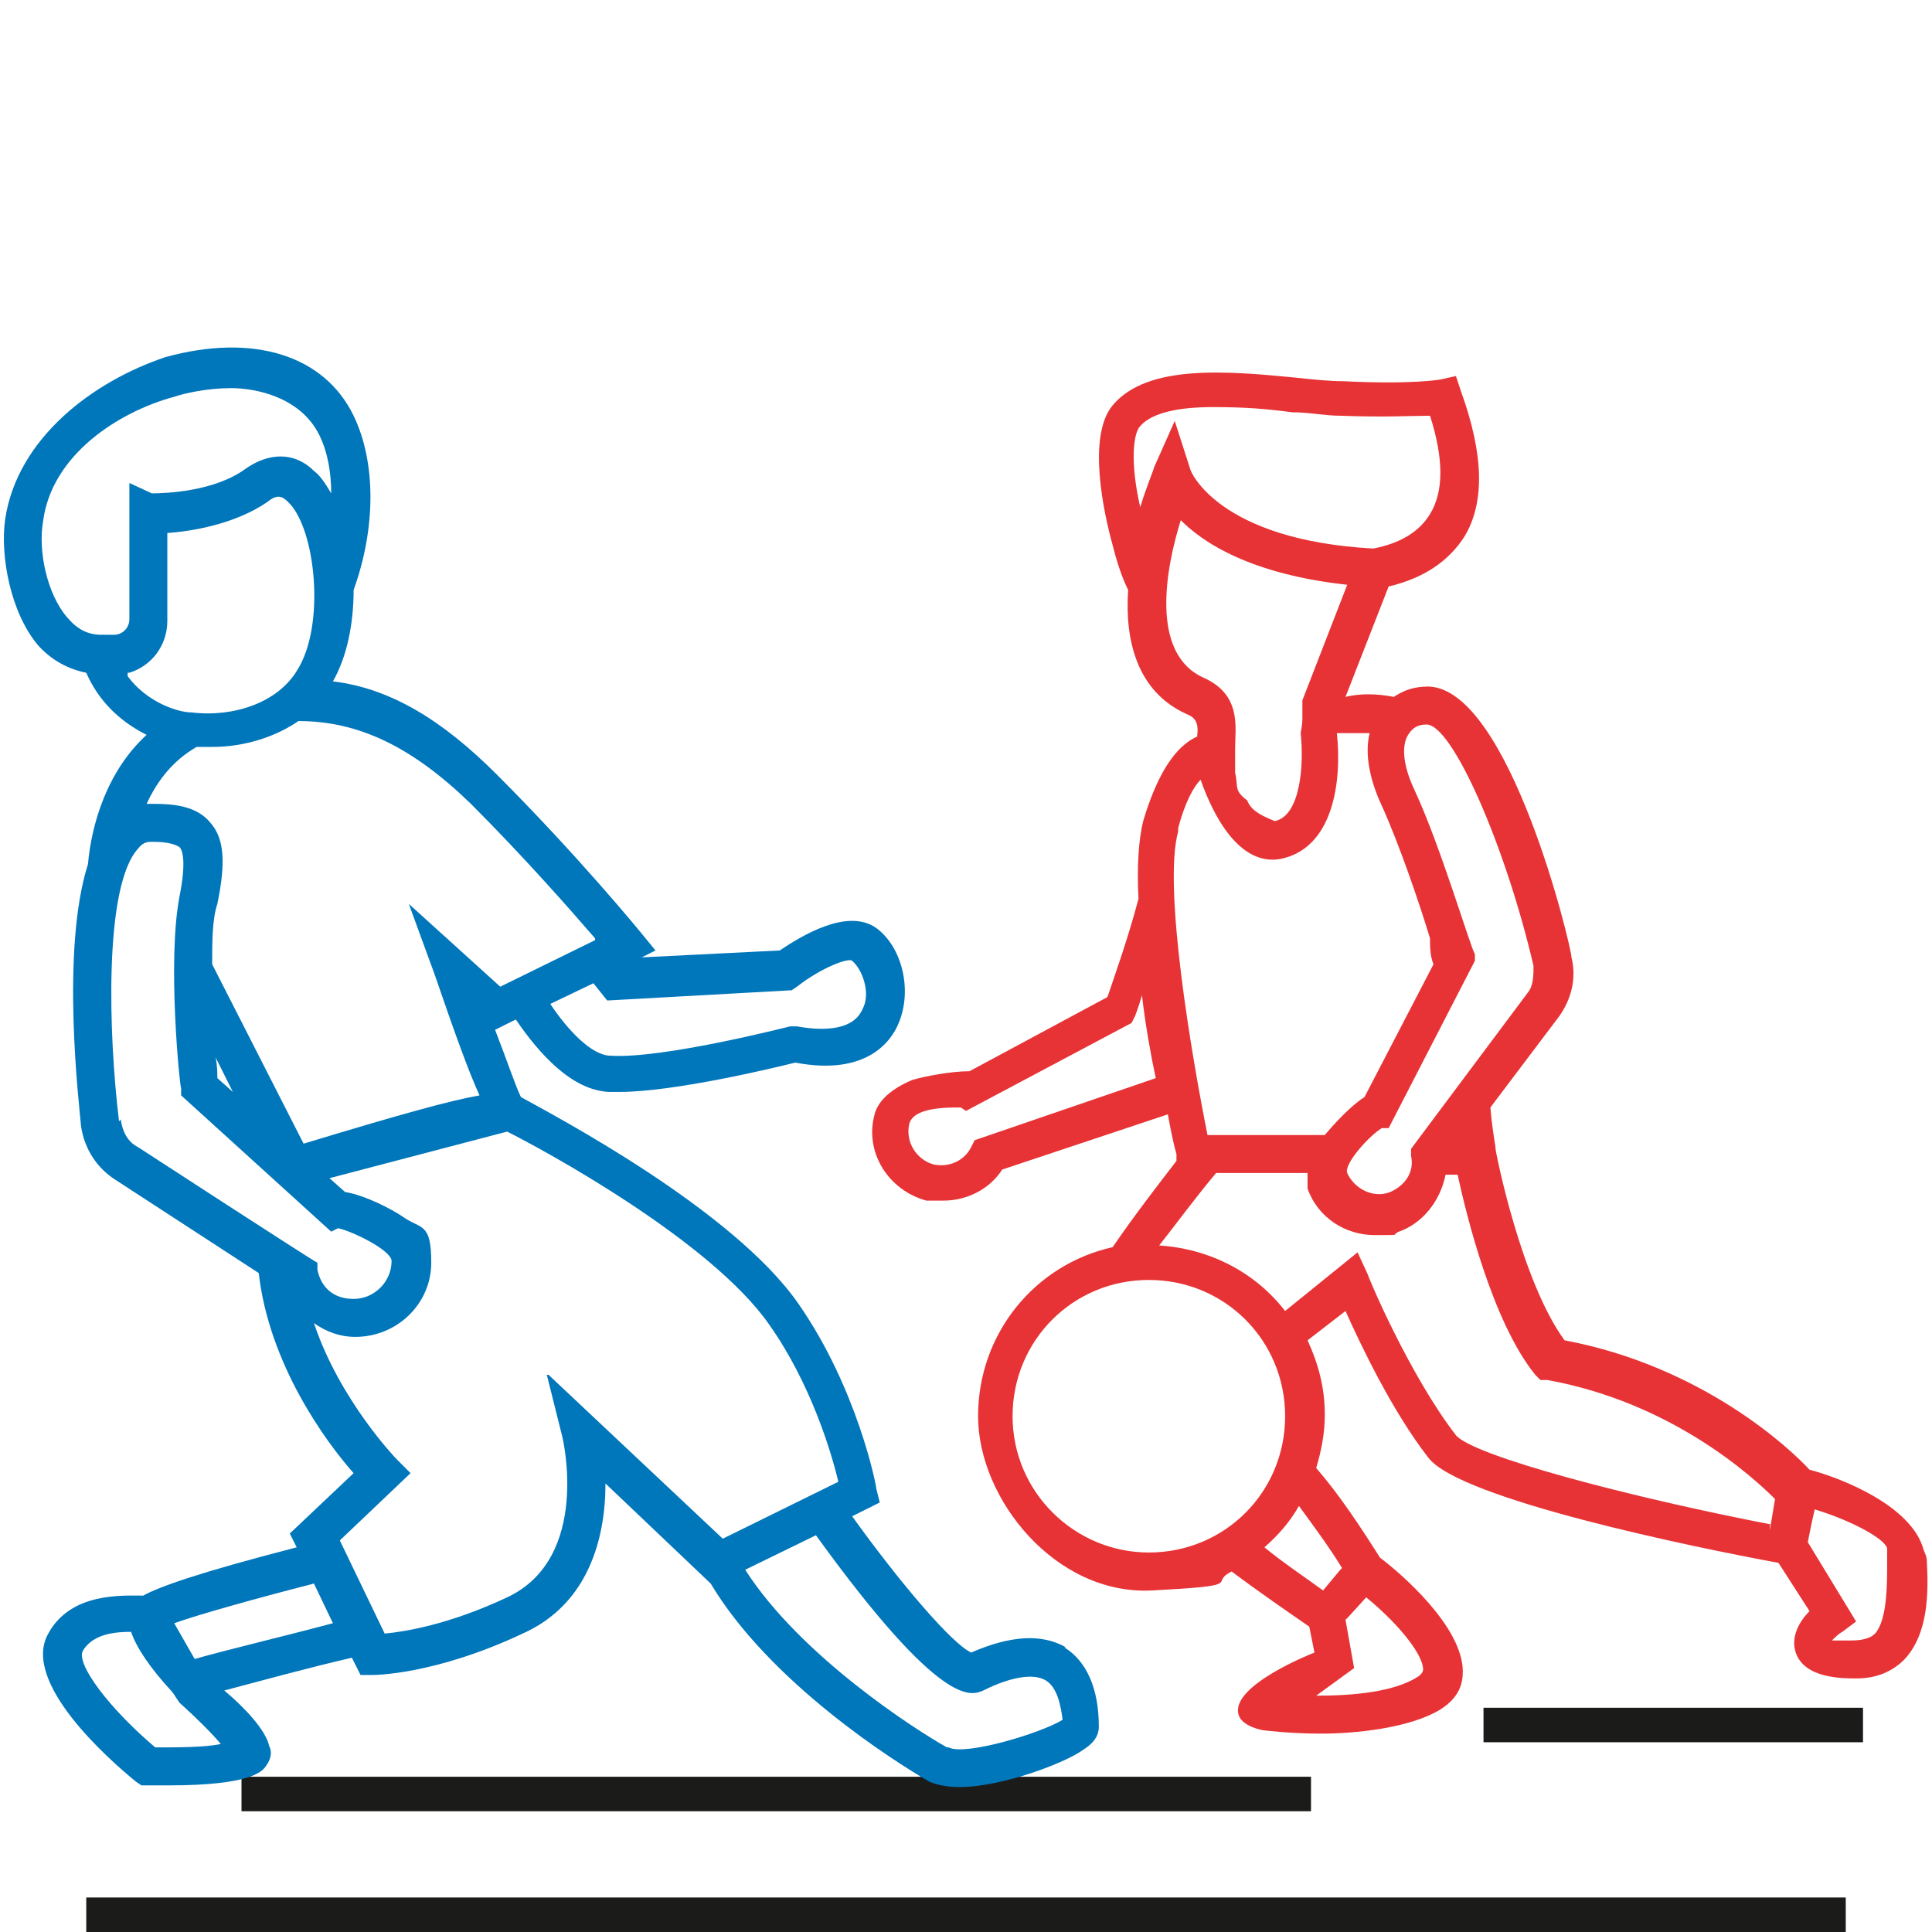 <?xml version="1.0" encoding="UTF-8"?>
<svg id="Layer_1" data-name="Layer 1" xmlns="http://www.w3.org/2000/svg" version="1.1" viewBox="0 0 112 112">
  <defs>
    <style>
      .cls-1 {
        fill: #1b1b19;
      }

      .cls-1, .cls-2, .cls-3 {
        stroke-width: 0px;
      }

      .cls-2 {
        fill: #0076bb;
      }

      .cls-3 {
        fill: #e73336;
      }
    </style>
  </defs>
  <rect class="cls-1" x="5" y="110" width="102" height="2"/>
  <rect class="cls-1" x="14" y="103" width="62" height="2"/>
  <rect class="cls-1" x="86" y="99" width="22" height="2"/>
  <path class="cls-3" d="M111.7,90.5c0-.3-.1-.4-.2-.7-.7-2.5-4.7-4.1-6.6-4.6-1.1-1.2-6.2-6-14.2-7.5-2.5-3.4-4-10.9-4-11.1s-.2-1.1-.3-2.4l4-5.3c.7-1,1-2.2.7-3.4,0-.6-3.6-15.6-8.3-15.7-.8,0-1.4.2-2,.6-1-.2-2-.2-2.8,0l2.5-6.4c2.1-.5,3.5-1.5,4.4-2.9,1.2-2,1.1-4.8-.2-8.4l-.3-.9-.9.2s-1.6.3-5.6.1c-.8,0-1.8-.1-2.7-.2-4.1-.4-8.7-.8-10.7,1.6-1.5,1.8-.5,6.3,0,8.1.2.8.5,1.8.9,2.6-.2,2.9.5,5.9,3.4,7.2.5.2.7.5.6,1.3-.9.4-2.1,1.5-3.1,4.8-.3,1.1-.4,2.8-.3,4.6-.6,2.3-1.5,4.8-1.8,5.7l-8,4.3c-1.1,0-2.6.3-3.3.5-1.2.5-2,1.2-2.2,2-.6,2.2.8,4.4,3,5,.3,0,.7,0,1,0,1.4,0,2.7-.7,3.4-1.8l9.6-3.2c.2,1.1.4,2,.5,2.3v.4c-1,1.3-2.4,3.1-3.7,5-4.5,1-7.8,5-7.8,9.8s4.5,10.4,10.1,10.1,3.2-.4,4.6-1.1c1.6,1.2,3.2,2.3,4.5,3.2l.3,1.5s-4.9,1.9-4.4,3.6c.2.7,1.4.9,1.4.9,0,0,1.5.2,3.4.2s5.1-.3,6.9-1.4c1.1-.7,1.3-1.5,1.3-2.2,0-2.6-3.6-5.7-4.8-6.6-1.2-1.9-2.4-3.7-3.7-5.2.3-1,.5-2,.5-3.1,0-1.6-.4-3-1-4.3l2.2-1.7c.9,2,2.7,5.8,4.8,8.5,1.8,2.4,15.4,5.2,20.3,6.1l1.8,2.8c-.6.6-1.1,1.5-.8,2.4.5,1.5,2.7,1.5,3.5,1.5,1.2,0,2.1-.4,2.8-1.1,1.4-1.5,1.4-3.9,1.3-5.7h0ZM56.5,66.1l-.2.4c-.4.8-1.3,1.2-2.2,1-1-.3-1.6-1.3-1.4-2.3s2.1-1,3-1h0l.3.2,9.6-5.1.2-.4s.2-.5.4-1.2c.2,1.7.5,3.4.8,4.8l-10.5,3.6h0ZM88.9,55.9c0,.6,0,1.2-.3,1.6l-6.8,9.1v.4c.2.9-.3,1.7-1.2,2.1-1,.4-2.1-.2-2.5-1.1-.2-.5,1.2-2.1,2-2.6h.4l5-9.7v-.4c-.2-.2-2-6.3-3.5-9.5-.8-1.7-.7-2.8-.3-3.3.2-.3.5-.5,1-.5,1.5,0,4.6,7.1,6.2,14h0ZM66.1,29.4c-.6-2.6-.4-4.3,0-4.7.7-.8,2.3-1.1,4.2-1.1s3.1.1,4.6.3c1,0,1.9.2,2.8.2,2.6.1,4.2,0,5.2,0,.8,2.5.8,4.4,0,5.7-.6,1-1.7,1.7-3.3,2-9-.5-10.6-4.5-10.6-4.6l-.9-2.8-1.2,2.7c0,.1-.4,1-.8,2.3h0ZM68.3,30c1.4,1.5,4.3,3.3,9.8,3.9l-2.6,6.7h0v1c0,.2,0,.4-.1.9.2,1.8,0,4.8-1.5,5.1h0c-1-.4-1.4-.7-1.6-1.2-.8-.6-.5-.8-.7-1.6,0-.3,0-.5,0-1v-.4c0-1.2.4-3.1-1.8-4.1-3.2-1.4-2.2-6.5-1.3-9.3h0ZM68.3,48c.4-1.5.9-2.4,1.3-2.8.7,2,2.2,5,4.6,4.6,3.1-.6,3.6-4.5,3.3-7.3h1.9c-.3,1.2,0,2.7.7,4.2,1,2.2,2.2,5.7,2.8,7.7,0,.5,0,1,.2,1.5l-4,7.7c-.8.5-1.8,1.6-2.3,2.2h-6.8c-.9-4.5-2.6-14.4-1.7-17.6h0v-.2ZM66.6,90c-4.3,0-7.9-3.5-7.9-7.9s3.5-7.9,7.9-7.9,7.9,3.5,7.9,7.9-3.5,7.9-7.9,7.9ZM78.2,93.7l1-1.1c1.6,1.3,3.3,3.2,3.3,4.2,0,0,0,.2-.3.4-1.4.9-3.8,1.1-5.9,1.1l2.2-1.6-.5-2.8.3-.3h0ZM77.7,91h0l-1,1.2c-1.1-.8-2.3-1.6-3.4-2.5.8-.7,1.5-1.5,2-2.4.8,1.1,1.7,2.3,2.5,3.6h0ZM102.8,88.4c-8.3-1.6-17.4-4-18.4-5.2-2.7-3.5-5.1-9.2-5.1-9.3l-.6-1.3-4.2,3.4c-1.7-2.2-4.3-3.6-7.3-3.8,1.1-1.4,2.2-2.9,3.3-4.2h5.3c0,.3,0,.6,0,.9.6,1.7,2.2,2.7,3.9,2.7s.9,0,1.4-.2c1.4-.5,2.4-1.8,2.7-3.3h.7c.5,2.3,2,8.5,4.5,11.6l.3.3h.4c7.2,1.3,11.9,5.6,13.2,6.9l-.3,1.8h0v-.3ZM108.7,94.7c-.3.3-.8.4-1.4.4h-1.1c.2-.2.4-.4.6-.5l.8-.6-2.8-4.6.2-1,.2-.9c2.3.7,4.2,1.8,4.2,2.3v.8c0,1.3,0,3.3-.7,4.1h0Z"/>
  <path class="cls-2" d="M61.8,95.5c-1.4-.8-3.2-.7-5.5.3-1.1-.5-4.1-4-6.9-7.9l1.6-.8-.2-.8c0-.2-1.1-5.8-4.5-10.7-3.8-5.5-14.3-11-16.1-12-.3-.6-.8-2.1-1.5-3.9l1.2-.6c1.3,1.9,3.2,4.1,5.4,4.2h.6c3.2,0,9-1.4,10.2-1.7,4.2.8,5.6-1.3,6-2.3.8-1.9.2-4.4-1.3-5.5-1.7-1.2-4.4.5-5.6,1.3l-8,.4.8-.4-.9-1.1s-3.6-4.4-8.3-9.1c-3.2-3.2-6.2-5-9.5-5.4.8-1.4,1.2-3.3,1.2-5.3,1.3-3.6,1.3-7.4,0-10.1-1.7-3.5-5.8-4.8-10.9-3.4C5.4,22.1,1,25.4.3,30.1c-.3,2.1.3,5.4,1.9,7.3.8.9,1.8,1.4,2.8,1.6.7,1.6,1.9,2.8,3.5,3.6-2.3,2.1-3.2,5.2-3.4,7.5-1.6,5-.5,14-.4,15.2.2,1.3.9,2.4,2,3.1l8.3,5.4c.6,5.3,3.9,9.8,5.5,11.6l-3.7,3.5.4.8c-5.8,1.5-8,2.3-8.9,2.8-1.2,0-4.2-.2-5.5,2.2-1.6,2.8,3.5,7.3,5.1,8.6l.3.2h1.6c4.7,0,5.4-.8,5.6-1.1.3-.4.4-.8.2-1.2-.2-.9-1.4-2.2-2.6-3.2,1.9-.5,4.8-1.3,7.4-1.9l.5,1h.7c.1,0,3.6,0,8.7-2.4,3.8-1.7,4.8-5.5,4.8-8.7l6.1,5.8c3.4,5.7,10.6,10.3,12.7,11.5.5.2,1.1.3,1.7.3,2.5,0,6.1-1.4,7.1-2.1.3-.2,1-.6,1-1.4,0-2.2-.7-3.8-2-4.6h.1ZM45.9,57.4l.3-.2c1.4-1.1,3-1.7,3.2-1.5.6.5,1.1,1.9.6,2.8-.6,1.4-2.7,1.2-3.8,1h-.4s-7.4,1.9-10.4,1.7c-1.1,0-2.5-1.5-3.5-3l2.5-1.2.8,1,10.8-.6h0ZM34.5,54.5l-5.5,2.7-5.3-4.8,1.5,4.1c1.2,3.5,2,5.7,2.6,7-1.7.3-4.6,1.1-10.2,2.8l-5.3-10.4c0-1.3,0-2.6.3-3.5.5-2.4.4-3.8-.4-4.7-.8-1-2.2-1.1-3.3-1.1s-.3,0-.4,0c.6-1.3,1.5-2.5,2.9-3.3h.9c1.9,0,3.7-.6,5-1.5,3.5,0,6.6,1.5,10,4.8,3.2,3.2,5.9,6.3,7.2,7.8h0ZM13.5,63.3l-.9-.8c0-.3,0-.7-.1-1.2l1,2h0ZM2.5,30.2c.5-3.8,4.3-6.3,7.6-7.2.6-.2,1.9-.5,3.3-.5s4,.5,5.1,2.7c.5,1,.7,2.2.7,3.4-.3-.5-.6-1-1-1.3-1.1-1.1-2.6-1.1-4-.1-1.8,1.3-4.6,1.4-5.4,1.4l-1.3-.6v7.9c0,.5-.4.9-.9.9h-.7c-.8,0-1.4-.3-2-1-1.2-1.4-1.7-3.9-1.4-5.6h0ZM7.5,39c1.3-.4,2.2-1.6,2.2-3v-5.1c1.4-.1,3.9-.5,5.8-1.8.6-.5.9-.3,1.2,0,1.6,1.5,2.2,7.2.5,9.8-1.1,1.8-3.6,2.7-6.1,2.4-.8,0-2.6-.6-3.7-2.1h0v-.2ZM6.9,65c-.6-4.9-.9-13.6,1.1-15.8.3-.4.6-.4.8-.4,1.1,0,1.4.2,1.6.3.2.2.4.9,0,2.9-.7,3.7,0,10.8.1,11.1v.4l8.7,7.9.4-.2c.9.2,3.1,1.3,3.1,1.9,0,1.2-1,2.2-2.2,2.2s-1.9-.7-2.1-1.7v-.4c-.1,0-10.4-6.7-10.4-6.7-.6-.3-.9-.9-1-1.6h0ZM9,101.3c-2.6-2.2-4.6-4.8-4.2-5.6.6-1,1.9-1.1,2.8-1.1.3.9,1.1,2.1,2.4,3.5h0c0,0,.4.6.4.6h0c1,.9,1.9,1.8,2.4,2.4-.9.2-2.5.2-4,.2h.2ZM11.3,96.2l-1.2-2.1c1.4-.5,4.6-1.4,8.1-2.3l1.1,2.3c-3,.8-6.4,1.6-8.1,2.1h0ZM31.7,79.7l.9,3.6s1.7,7-3.2,9.3c-3.4,1.6-6,2-7.1,2.1l-2.6-5.4,4.1-3.9-.8-.8s-3.3-3.4-4.8-7.9c.7.5,1.5.8,2.4.8,2.4,0,4.4-1.9,4.4-4.3s-.6-1.9-1.7-2.7c-.6-.4-2.1-1.2-3.3-1.4l-.9-.8,10.3-2.7c2,1,11.8,6.3,15.2,11.2,2.4,3.4,3.6,7.4,4,9.1l-6.7,3.3-10.1-9.5h-.1ZM54.9,101.3c-1.8-1-8.5-5.3-11.7-10.3l4.1-2c7.3,10.1,9,9.3,9.7,9,1.6-.8,2.9-1,3.6-.6.7.4.9,1.5,1,2.3-1.3.8-5.7,2.1-6.6,1.6h0Z"/>
</svg>
